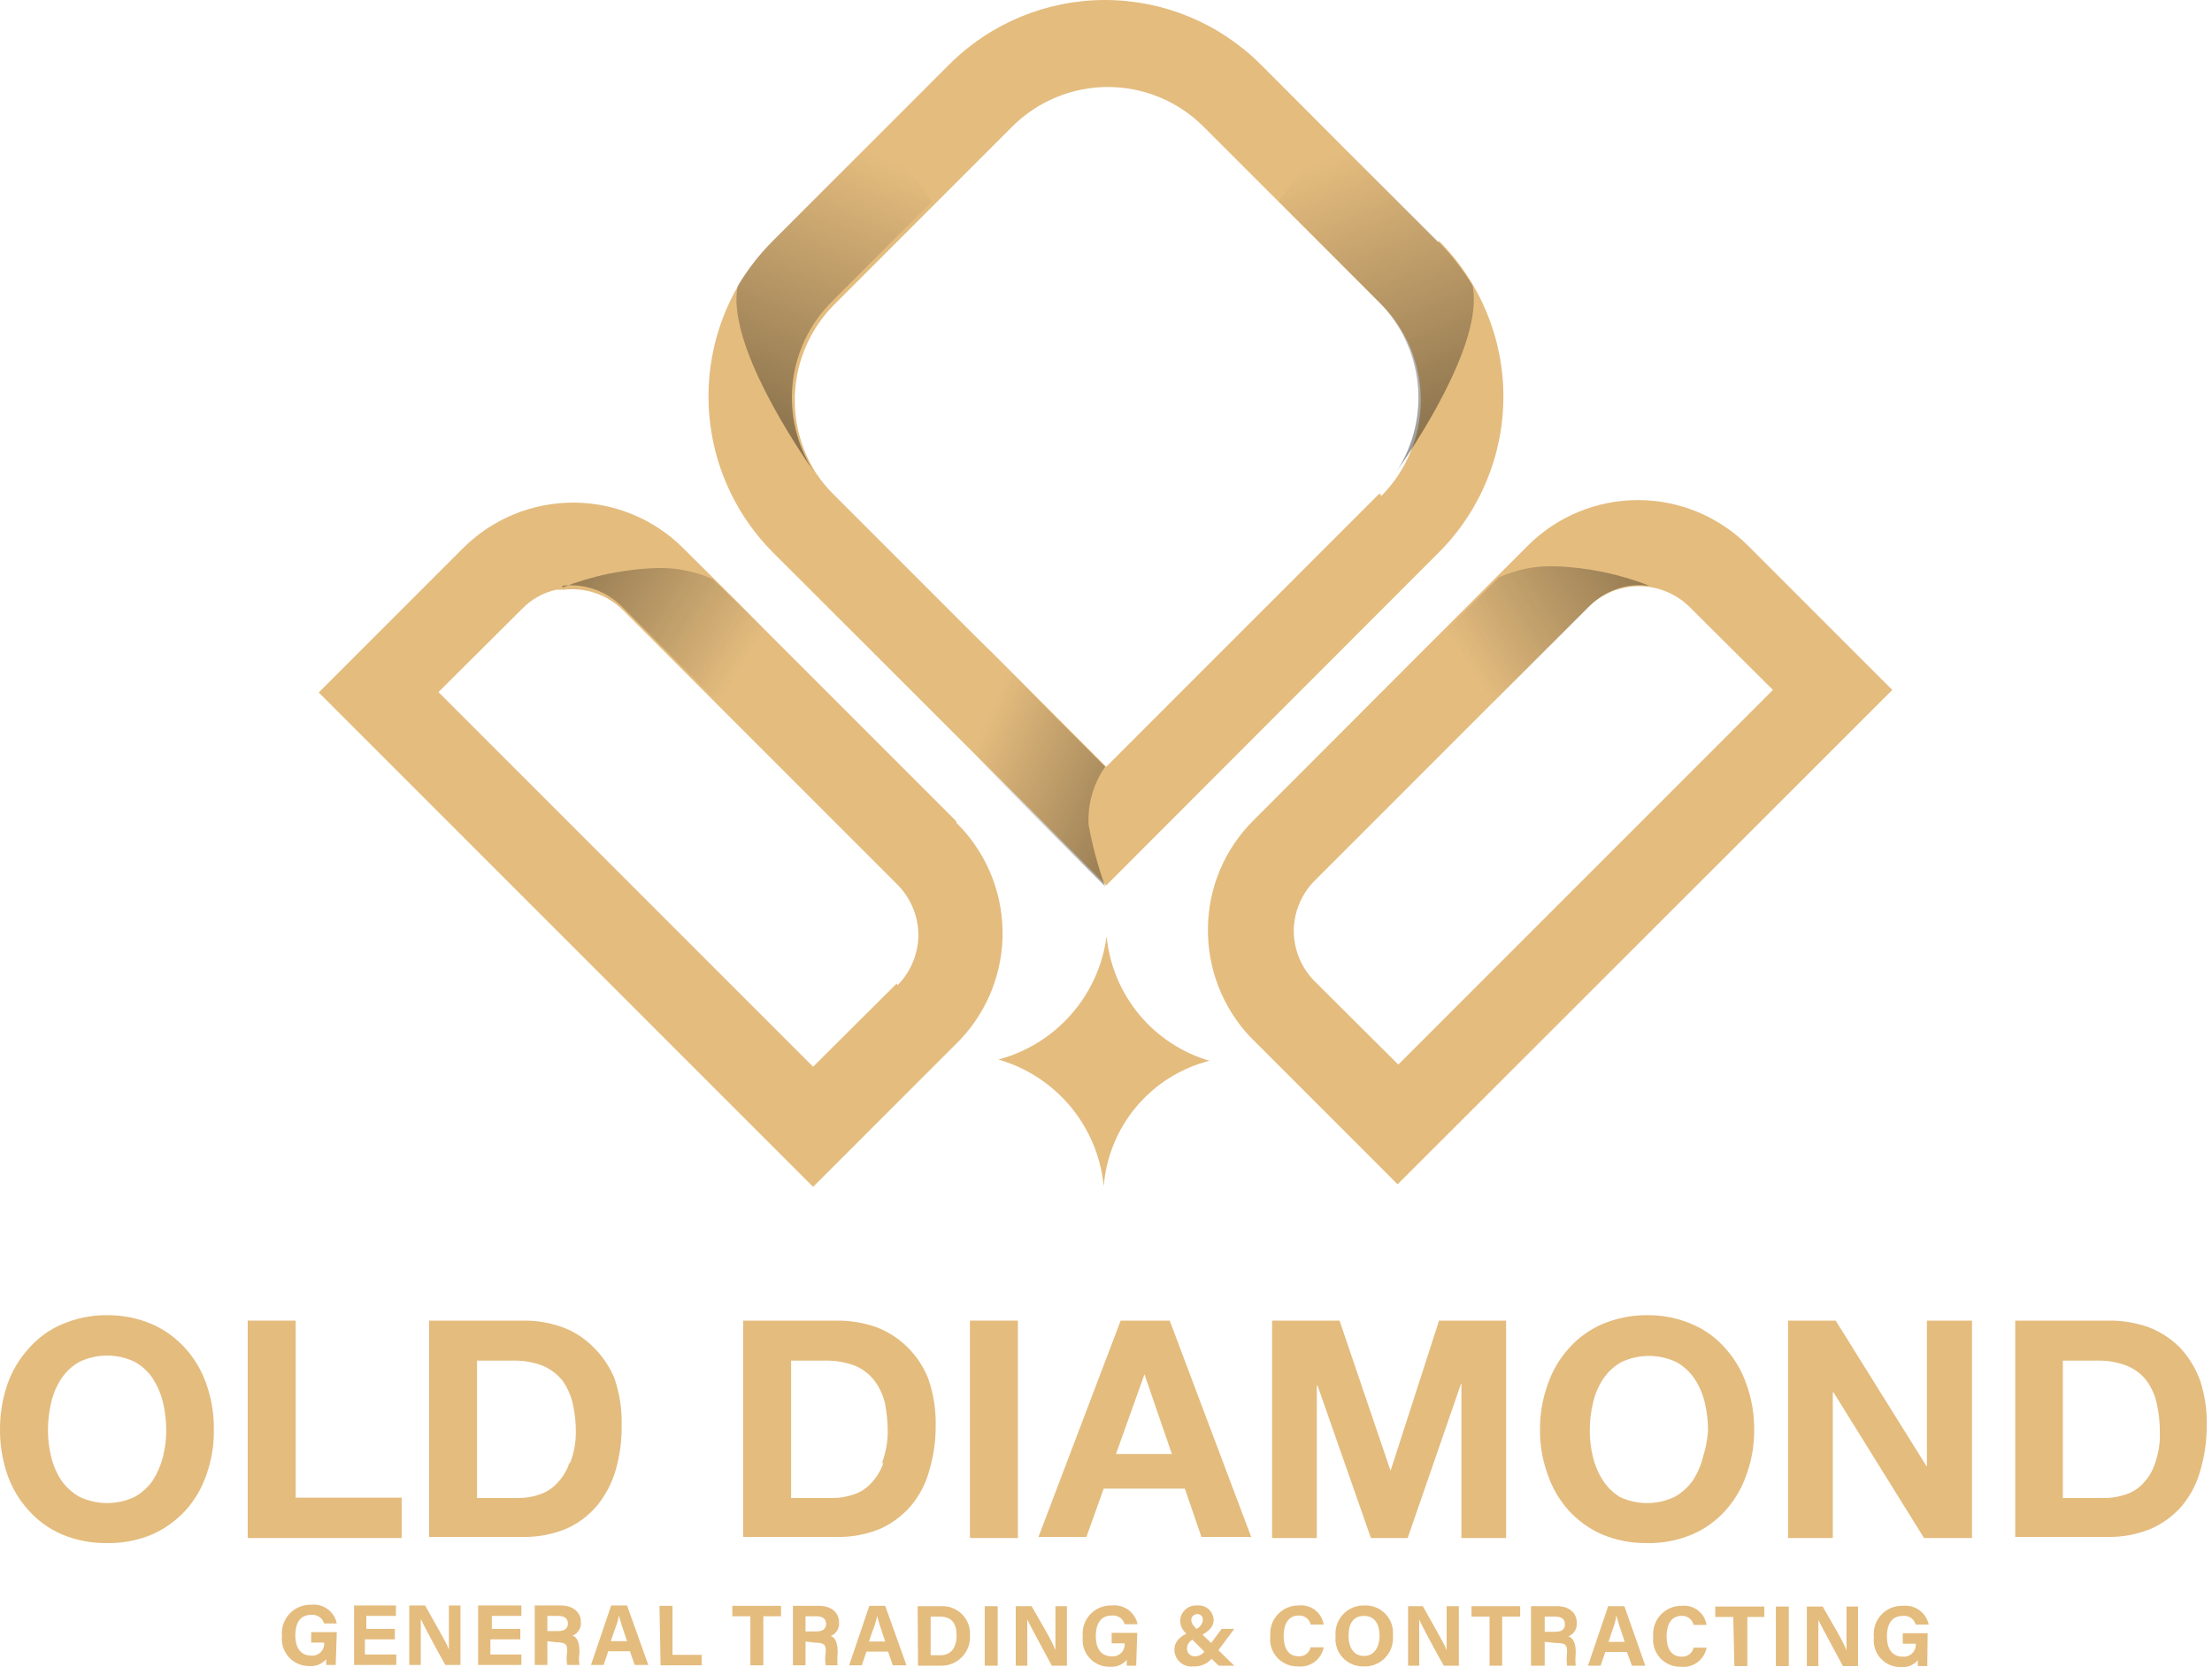<svg width="203" height="153" viewBox="0 0 203 153" fill="none" xmlns="http://www.w3.org/2000/svg">
<path d="M110.92 97.366C108.317 98.046 105.991 99.521 104.265 101.585C102.539 103.649 101.499 106.2 101.291 108.882C101.037 106.195 99.979 103.646 98.256 101.568C96.532 99.49 94.223 97.98 91.628 97.234C94.218 96.543 96.543 95.098 98.311 93.083C100.078 91.069 101.207 88.575 101.555 85.917C101.809 88.558 102.85 91.061 104.543 93.102C106.237 95.144 108.505 96.629 111.053 97.366" fill="#E4BC7E"/>
<path d="M128.26 108.684L115.023 95.447L114.693 95.116C112.183 92.425 110.808 88.869 110.854 85.189C110.888 81.455 112.399 77.885 115.057 75.262L140.205 50.08C141.533 48.752 143.109 47.699 144.844 46.98C146.578 46.262 148.437 45.892 150.315 45.892C152.192 45.892 154.051 46.262 155.786 46.98C157.52 47.699 159.096 48.752 160.424 50.08L173.66 63.316L128.26 108.684ZM120.649 90.053L128.326 97.697L162.707 63.316L155.03 55.672C153.794 54.47 152.138 53.797 150.414 53.797C148.69 53.797 147.033 54.47 145.798 55.672L120.649 80.821C119.434 82.046 118.746 83.696 118.73 85.421C118.737 87.157 119.426 88.821 120.649 90.053Z" fill="#E4BC7E"/>
<path d="M131.966 22.218L115.685 5.904C111.895 2.123 106.76 0 101.407 0C96.053 0 90.918 2.123 87.128 5.904L80.841 12.191L70.913 22.118C69.719 23.323 68.674 24.667 67.803 26.122C65.539 29.985 64.617 34.487 65.18 38.928C65.742 43.369 67.758 47.5 70.913 50.675L101.522 81.251L132.065 50.675C135.846 46.885 137.969 41.75 137.969 36.397C137.969 31.043 135.846 25.909 132.065 22.118M126.605 45.282L104.004 67.883L101.522 70.365L91.231 60.073L89.213 58.088L76.406 45.282C75.855 44.722 75.357 44.113 74.917 43.462C73.381 41.074 72.708 38.233 73.009 35.41C73.31 32.587 74.567 29.952 76.572 27.942L92.886 11.629C94.038 10.473 95.408 9.556 96.915 8.93C98.423 8.305 100.039 7.983 101.671 7.983C103.303 7.983 104.92 8.305 106.427 8.93C107.935 9.556 109.304 10.473 110.457 11.629L126.771 27.942C129.088 30.279 130.389 33.437 130.389 36.728C130.389 40.019 129.088 43.177 126.771 45.513" fill="#E4BC7E"/>
<path d="M87.724 75.328L75.91 63.515L70.318 57.922L67.571 55.143L62.707 50.312C61.38 48.984 59.804 47.931 58.069 47.212C56.334 46.493 54.475 46.124 52.598 46.124C50.72 46.124 48.861 46.493 47.127 47.212C45.392 47.931 43.816 48.984 42.489 50.312L29.252 63.548L74.62 108.915L87.856 95.679L88.154 95.381C90.693 92.677 92.076 89.088 92.008 85.38C91.94 81.671 90.426 78.136 87.79 75.527M82.297 90.252L74.62 97.896L40.239 63.515L47.916 55.871C48.769 54.991 49.862 54.381 51.059 54.117H51.754C52.734 54.004 53.727 54.112 54.661 54.433C55.594 54.753 56.444 55.279 57.148 55.97L69.127 67.949L82.363 81.185C83.578 82.41 84.266 84.06 84.282 85.785C84.275 87.521 83.586 89.185 82.363 90.418" fill="#E4BC7E"/>
<path opacity="0.8" d="M70.814 22.218C69.62 23.422 68.575 24.766 67.704 26.221C66.612 31.582 73.462 41.509 74.653 43.23C73.117 40.843 72.443 38.002 72.744 35.179C73.045 32.356 74.302 29.721 76.307 27.711L85.54 18.478L80.841 12.191L70.814 22.218Z" fill="url(#paint0_linear_1_570)"/>
<path opacity="0.8" d="M132.032 22.218C133.227 23.422 134.271 24.766 135.143 26.221C136.235 31.582 129.385 41.509 128.194 43.23C129.73 40.843 130.403 38.002 130.102 35.179C129.801 32.356 128.544 29.721 126.539 27.711L117.34 18.478L122.039 12.191L132.032 22.218Z" fill="url(#paint1_linear_1_570)"/>
<path opacity="0.8" d="M87.095 59.048V67.022L101.423 81.351C100.761 79.51 100.252 77.617 99.901 75.692C99.804 73.797 100.34 71.923 101.423 70.365L91.132 60.073L89.113 58.055L87.095 59.048Z" fill="url(#paint2_linear_1_570)"/>
<path d="M51.622 53.753C52.602 53.64 53.595 53.748 54.529 54.069C55.462 54.389 56.312 54.915 57.016 55.606L68.994 67.585H72.833L75.844 63.449L70.252 57.856L65.421 53.157C63.821 52.435 62.079 52.084 60.325 52.132C57.342 52.218 54.397 52.823 51.622 53.918" fill="url(#paint3_linear_1_570)"/>
<path d="M151.291 53.753C150.31 53.625 149.313 53.726 148.377 54.047C147.441 54.369 146.593 54.902 145.897 55.606L133.885 67.651H130.047L127.036 63.515L132.628 57.922L137.558 52.992C139.146 52.27 140.878 51.919 142.621 51.966C145.614 52.056 148.569 52.66 151.357 53.753" fill="url(#paint4_linear_1_570)"/>
<path d="M17.042 123.773C16.188 122.813 15.139 122.045 13.964 121.523C12.658 120.963 11.249 120.682 9.828 120.695C8.407 120.684 6.999 120.966 5.692 121.523C4.508 122.028 3.455 122.798 2.614 123.773C1.747 124.733 1.082 125.858 0.662 127.082C0.215 128.415 -0.009 129.813 0 131.218C-0.006 132.602 0.218 133.978 0.662 135.288C1.083 136.512 1.747 137.637 2.614 138.598C3.466 139.553 4.516 140.31 5.692 140.815C7.002 141.36 8.41 141.63 9.828 141.609C11.247 141.633 12.655 141.363 13.964 140.815C15.13 140.292 16.177 139.538 17.042 138.598C17.899 137.636 18.552 136.51 18.961 135.288C19.422 133.982 19.646 132.604 19.623 131.218C19.648 129.811 19.424 128.411 18.961 127.082C18.553 125.86 17.9 124.734 17.042 123.773ZM14.957 133.7C14.758 134.459 14.445 135.184 14.031 135.851C13.593 136.481 13.015 137.002 12.343 137.373C11.557 137.744 10.698 137.937 9.828 137.937C8.959 137.937 8.1 137.744 7.313 137.373C6.641 137.002 6.064 136.481 5.626 135.851C5.197 135.192 4.884 134.464 4.699 133.7C4.5 132.899 4.4 132.077 4.401 131.251C4.4 130.393 4.5 129.538 4.699 128.703C4.874 127.926 5.188 127.186 5.626 126.519C6.053 125.871 6.632 125.337 7.313 124.964C8.1 124.593 8.959 124.4 9.828 124.4C10.698 124.4 11.557 124.593 12.343 124.964C13.024 125.337 13.603 125.871 14.031 126.519C14.457 127.192 14.771 127.93 14.957 128.703C15.156 129.538 15.256 130.393 15.255 131.251C15.256 132.077 15.156 132.899 14.957 133.7Z" fill="#E4BC7E"/>
<path d="M27.135 121.192H22.734V141.145H36.863V137.439H27.135V121.192Z" fill="#E4BC7E"/>
<path d="M54.468 123.64C53.659 122.815 52.675 122.181 51.589 121.787C50.442 121.381 49.232 121.179 48.015 121.192H39.378V141.046H48.015C49.377 141.067 50.728 140.808 51.986 140.285C53.071 139.799 54.032 139.075 54.799 138.167C55.592 137.193 56.178 136.067 56.519 134.858C56.889 133.545 57.067 132.185 57.049 130.821C57.089 129.348 56.865 127.88 56.387 126.486C55.947 125.417 55.294 124.449 54.468 123.64ZM52.251 134.263C52.02 134.957 51.635 135.59 51.126 136.116C50.692 136.587 50.145 136.94 49.537 137.141C48.942 137.353 48.316 137.464 47.684 137.472H43.779V124.865H47.089C48.014 124.844 48.935 125.002 49.802 125.328C50.492 125.625 51.103 126.078 51.589 126.652C52.039 127.279 52.365 127.986 52.548 128.736C52.756 129.637 52.856 130.559 52.846 131.483C52.843 132.434 52.664 133.377 52.317 134.263H52.251Z" fill="#E4BC7E"/>
<path d="M83.29 123.64C82.47 122.829 81.489 122.197 80.411 121.787C79.251 121.384 78.031 121.182 76.804 121.192H68.2V141.046H76.804C78.177 141.072 79.54 140.813 80.808 140.285C81.888 139.791 82.847 139.068 83.621 138.167C84.417 137.2 84.993 136.071 85.308 134.858C85.689 133.547 85.879 132.187 85.871 130.821C85.901 129.346 85.666 127.878 85.176 126.486C84.747 125.419 84.105 124.451 83.29 123.64ZM81.073 134.262C80.828 134.951 80.445 135.582 79.947 136.116C79.514 136.587 78.967 136.94 78.359 137.141C77.763 137.35 77.137 137.462 76.506 137.472H72.601V124.865H75.712C76.648 124.845 77.58 125.002 78.458 125.328C79.144 125.616 79.747 126.071 80.212 126.652C80.686 127.269 81.024 127.979 81.205 128.736C81.385 129.641 81.473 130.561 81.47 131.483C81.45 132.432 81.271 133.372 80.94 134.262H81.073Z" fill="#E4BC7E"/>
<path d="M93.415 121.192H89.014V141.145H93.415V121.192Z" fill="#E4BC7E"/>
<path d="M102.846 121.192L95.301 141.046H99.702L101.291 136.612H108.736L110.258 141.046H114.825L107.346 121.192H102.846ZM102.416 133.435L105.03 126.122L107.545 133.435H102.416Z" fill="#E4BC7E"/>
<path d="M127.631 134.924H127.598L122.932 121.192H116.744V141.145H120.847V127.148H120.913L125.811 141.145H129.186L134.083 126.983H134.117V141.145H138.22V121.192H132.065L127.631 134.924Z" fill="#E4BC7E"/>
<path d="M158.372 123.773C157.531 122.798 156.479 122.028 155.295 121.523C153.989 120.959 152.58 120.678 151.158 120.695C149.737 120.684 148.329 120.966 147.022 121.523C145.843 122.037 144.792 122.805 143.944 123.773C143.087 124.734 142.434 125.86 142.025 127.082C141.551 128.409 141.316 129.809 141.33 131.218C141.318 132.605 141.554 133.984 142.025 135.288C142.435 136.51 143.088 137.635 143.944 138.597C144.803 139.545 145.851 140.301 147.022 140.814C148.332 141.36 149.74 141.63 151.158 141.609C152.577 141.637 153.987 141.366 155.295 140.814C156.47 140.31 157.521 139.553 158.372 138.597C159.229 137.635 159.882 136.51 160.291 135.288C160.763 133.984 160.998 132.605 160.986 131.218C161.001 129.809 160.766 128.409 160.291 127.082C159.883 125.86 159.23 124.734 158.372 123.773ZM156.287 133.7C156.102 134.464 155.789 135.191 155.361 135.851C154.923 136.481 154.345 137.002 153.673 137.373C152.887 137.744 152.028 137.937 151.158 137.937C150.289 137.937 149.43 137.744 148.643 137.373C148.035 136.992 147.516 136.484 147.121 135.884C146.693 135.225 146.38 134.497 146.195 133.733C145.996 132.932 145.896 132.11 145.897 131.284C145.896 130.426 145.996 129.571 146.195 128.736C146.369 127.959 146.683 127.219 147.121 126.552C147.549 125.904 148.128 125.37 148.809 124.997C149.595 124.626 150.454 124.433 151.324 124.433C152.193 124.433 153.052 124.626 153.839 124.997C154.519 125.37 155.099 125.904 155.526 126.552C155.964 127.219 156.278 127.959 156.453 128.736C156.652 129.571 156.751 130.426 156.751 131.284C156.695 132.105 156.539 132.917 156.287 133.7Z" fill="#E4BC7E"/>
<path d="M176.837 134.56H176.804L168.465 121.192H164.097V141.145H168.2V127.777H168.266L176.572 141.145H180.973V121.192H176.837V134.56Z" fill="#E4BC7E"/>
<path d="M201.92 126.718C201.507 125.574 200.865 124.527 200.034 123.64C199.214 122.829 198.233 122.197 197.155 121.787C195.995 121.384 194.775 121.182 193.548 121.192H184.944V141.046H193.448C194.81 141.067 196.162 140.808 197.419 140.285C198.514 139.801 199.487 139.077 200.265 138.167C201.062 137.2 201.638 136.071 201.953 134.858C202.334 133.547 202.523 132.187 202.515 130.821C202.551 129.429 202.349 128.042 201.92 126.718ZM197.783 134.262C197.563 134.954 197.19 135.588 196.691 136.116C196.258 136.587 195.711 136.94 195.103 137.141C194.506 137.347 193.881 137.459 193.25 137.472H189.312V124.865H192.456C193.382 124.842 194.303 124.999 195.169 125.328C195.869 125.608 196.485 126.064 196.956 126.652C197.419 127.271 197.746 127.982 197.916 128.736C198.124 129.637 198.224 130.559 198.214 131.483C198.243 132.428 198.097 133.37 197.783 134.262Z" fill="#E4BC7E"/>
<path d="M30.808 152.793H29.947C29.916 152.618 29.916 152.439 29.947 152.264C29.751 152.486 29.504 152.659 29.228 152.768C28.952 152.878 28.654 152.92 28.359 152.893C28.009 152.895 27.664 152.823 27.344 152.682C27.024 152.541 26.738 152.334 26.503 152.075C26.269 151.815 26.092 151.51 25.984 151.177C25.876 150.845 25.84 150.494 25.877 150.146C25.839 149.776 25.881 149.401 26 149.048C26.118 148.695 26.311 148.371 26.564 148.099C26.818 147.826 27.127 147.611 27.471 147.468C27.815 147.324 28.185 147.256 28.558 147.267C29.093 147.207 29.633 147.351 30.068 147.67C30.503 147.988 30.802 148.459 30.907 148.988H29.749C29.673 148.738 29.513 148.522 29.296 148.377C29.078 148.232 28.817 148.167 28.558 148.194C27.432 148.194 27.102 149.12 27.102 150.08C27.102 151.039 27.465 151.933 28.558 151.933C28.718 151.948 28.879 151.928 29.031 151.874C29.183 151.819 29.32 151.732 29.434 151.618C29.548 151.504 29.635 151.367 29.689 151.215C29.744 151.064 29.764 150.902 29.749 150.742H28.558V149.782H30.907L30.808 152.793ZM33.488 150.444V151.834H36.367V152.793H32.495V147.333H36.334V148.293H33.62V149.484H36.234V150.444H33.488ZM37.558 152.793V147.333H39.014C39.676 148.558 40.933 150.642 41.198 151.37C41.198 150.808 41.198 149.848 41.198 148.955V147.333H42.257V152.793H40.867C40.272 151.734 38.882 149.187 38.617 148.558C38.617 149.054 38.617 150.146 38.617 151.139V152.793H37.558ZM45.004 150.444V151.834H47.849V152.793H43.879V147.333H47.849V148.293H45.136V149.484H47.75V150.444H45.004ZM50.232 150.609V152.793H49.074V147.333H51.456C52.648 147.333 53.309 147.995 53.309 148.856C53.333 149.123 53.269 149.391 53.125 149.619C52.981 149.846 52.767 150.02 52.515 150.113C52.78 150.113 53.177 150.51 53.177 151.47V151.734C53.12 152.085 53.12 152.443 53.177 152.793H52.052C51.983 152.388 51.983 151.974 52.052 151.569C52.052 151.006 52.052 150.709 51.026 150.709L50.232 150.609ZM50.232 149.683H51.225C51.853 149.683 52.118 149.418 52.118 148.988C52.118 148.558 51.82 148.293 51.258 148.293H50.232V149.683ZM55.824 151.536L55.394 152.793H54.236L56.089 147.333H57.545L59.497 152.793H58.24L57.81 151.536H55.824ZM56.784 148.227C56.784 148.756 56.354 149.617 56.056 150.609H57.545C57.148 149.451 56.916 148.723 56.784 148.227ZM60.523 147.366H61.714V151.867H64.395V152.826H60.622L60.523 147.366ZM68.862 148.326H67.207V147.366H71.675V148.326H70.053V152.826H68.862V148.326ZM73.925 150.643V152.826H72.767V147.366H75.149C76.34 147.366 77.002 148.028 77.002 148.889C77.026 149.156 76.962 149.425 76.818 149.652C76.674 149.879 76.46 150.053 76.208 150.146C76.473 150.146 76.87 150.543 76.87 151.503V151.768C76.833 152.119 76.833 152.474 76.87 152.826H75.778C75.709 152.421 75.709 152.007 75.778 151.602C75.778 151.04 75.778 150.742 74.752 150.742L73.925 150.643ZM73.925 149.716H74.918C75.546 149.716 75.811 149.451 75.811 149.021C75.811 148.591 75.513 148.326 74.951 148.326H73.925V149.716ZM79.517 151.569L79.087 152.826H77.929L79.782 147.366H81.238L83.19 152.826H81.933L81.503 151.569H79.517ZM80.477 148.26C80.477 148.789 80.047 149.65 79.749 150.643H81.238C80.841 149.484 80.609 148.756 80.477 148.26ZM84.216 147.4H86.4C86.753 147.385 87.105 147.445 87.433 147.575C87.761 147.705 88.059 147.903 88.305 148.156C88.552 148.409 88.742 148.711 88.865 149.043C88.987 149.374 89.038 149.727 89.014 150.08C89.037 150.442 88.985 150.806 88.859 151.147C88.734 151.488 88.539 151.799 88.287 152.061C88.035 152.323 87.731 152.529 87.395 152.666C87.058 152.804 86.697 152.869 86.334 152.86H84.249L84.216 147.4ZM85.407 151.9H86.301C87.326 151.9 87.79 151.139 87.79 150.08C87.79 149.021 87.36 148.359 86.301 148.359H85.407V151.9ZM91.562 152.86H90.371V147.4H91.562V152.86ZM93.217 152.86V147.4H94.673C95.368 148.624 96.625 150.709 96.857 151.437C96.857 150.874 96.857 149.914 96.857 149.021V147.4H97.915V152.86H96.526C95.963 151.801 94.573 149.253 94.275 148.624C94.275 149.12 94.275 150.212 94.275 151.205V152.86H93.217ZM104.269 152.86H103.409C103.393 152.683 103.393 152.506 103.409 152.33C103.212 152.552 102.966 152.725 102.69 152.835C102.414 152.944 102.116 152.986 101.82 152.959C101.472 152.961 101.127 152.89 100.809 152.748C100.491 152.607 100.206 152.4 99.974 152.14C99.743 151.88 99.569 151.573 99.465 151.241C99.361 150.909 99.329 150.558 99.371 150.212C99.329 149.844 99.365 149.47 99.48 149.117C99.595 148.764 99.784 148.439 100.035 148.166C100.287 147.893 100.594 147.677 100.936 147.533C101.278 147.39 101.648 147.321 102.019 147.333C102.559 147.272 103.102 147.415 103.543 147.733C103.983 148.051 104.289 148.522 104.401 149.054H103.21C103.14 148.8 102.982 148.581 102.763 148.435C102.544 148.289 102.28 148.227 102.019 148.26C100.894 148.26 100.563 149.186 100.563 150.146C100.563 151.106 100.927 151.999 102.019 151.999C102.179 152.015 102.341 151.994 102.492 151.94C102.644 151.885 102.781 151.798 102.895 151.684C103.009 151.57 103.096 151.433 103.151 151.281C103.205 151.13 103.225 150.968 103.21 150.808H102.019V149.848H104.368L104.269 152.86ZM111.814 151.437L113.27 152.86H111.847L111.185 152.231C110.98 152.464 110.724 152.648 110.438 152.769C110.151 152.889 109.841 152.943 109.53 152.926C109.313 152.954 109.092 152.935 108.882 152.872C108.672 152.809 108.478 152.702 108.312 152.558C108.147 152.414 108.013 152.237 107.921 152.038C107.829 151.839 107.779 151.623 107.777 151.404C107.777 150.742 108.141 150.312 108.869 149.914C108.705 149.774 108.57 149.602 108.474 149.409C108.377 149.215 108.32 149.005 108.306 148.789C108.306 148.59 108.346 148.392 108.426 148.208C108.505 148.025 108.621 147.86 108.767 147.723C108.913 147.586 109.085 147.481 109.274 147.414C109.462 147.347 109.662 147.32 109.861 147.333C110.049 147.315 110.239 147.336 110.419 147.393C110.598 147.451 110.764 147.544 110.907 147.668C111.049 147.792 111.165 147.943 111.247 148.113C111.329 148.284 111.375 148.468 111.383 148.657C111.383 149.253 111.019 149.617 110.358 150.014L111.152 150.775L112.111 149.484H113.27L111.814 151.437ZM109.431 150.477C109.285 150.553 109.162 150.667 109.075 150.807C108.988 150.946 108.939 151.107 108.935 151.271C108.93 151.368 108.946 151.465 108.98 151.555C109.015 151.646 109.069 151.728 109.137 151.796C109.206 151.865 109.288 151.918 109.379 151.953C109.469 151.988 109.566 152.004 109.663 151.999C109.83 152 109.995 151.962 110.145 151.887C110.294 151.813 110.424 151.703 110.523 151.569L109.431 150.477ZM110.391 148.69C110.401 148.617 110.394 148.542 110.372 148.471C110.349 148.401 110.311 148.336 110.26 148.282C110.21 148.228 110.147 148.186 110.078 148.16C110.009 148.133 109.935 148.122 109.861 148.128C109.789 148.127 109.717 148.142 109.651 148.171C109.584 148.199 109.524 148.242 109.475 148.294C109.425 148.347 109.387 148.409 109.362 148.477C109.338 148.546 109.327 148.618 109.332 148.69C109.332 148.988 109.563 149.22 109.795 149.484C109.953 149.413 110.091 149.303 110.195 149.164C110.3 149.025 110.367 148.862 110.391 148.69ZM121.476 151.172C121.379 151.707 121.082 152.186 120.646 152.511C120.21 152.837 119.667 152.985 119.127 152.926C118.769 152.938 118.412 152.872 118.082 152.734C117.751 152.595 117.455 152.386 117.213 152.122C116.971 151.858 116.789 151.545 116.679 151.204C116.57 150.863 116.535 150.502 116.579 150.146C116.546 149.785 116.59 149.422 116.707 149.079C116.824 148.736 117.012 148.422 117.259 148.157C117.505 147.892 117.805 147.681 118.138 147.539C118.471 147.397 118.831 147.327 119.193 147.333C119.726 147.276 120.261 147.426 120.686 147.753C121.111 148.079 121.394 148.557 121.476 149.087H120.285C120.23 148.836 120.085 148.614 119.878 148.462C119.671 148.31 119.416 148.238 119.16 148.26C118.2 148.26 117.803 149.12 117.803 150.113C117.803 151.106 118.134 151.999 119.193 151.999C119.443 152.013 119.691 151.937 119.891 151.786C120.091 151.634 120.23 151.417 120.285 151.172H121.476ZM127.829 150.113C127.863 150.479 127.817 150.849 127.696 151.196C127.575 151.544 127.381 151.861 127.128 152.128C126.874 152.394 126.566 152.603 126.225 152.741C125.883 152.878 125.517 152.941 125.149 152.926C124.79 152.937 124.432 152.872 124.101 152.733C123.769 152.595 123.471 152.387 123.226 152.123C122.981 151.86 122.796 151.547 122.683 151.206C122.569 150.865 122.53 150.504 122.568 150.146C122.535 149.783 122.58 149.416 122.699 149.071C122.818 148.726 123.009 148.41 123.259 148.144C123.509 147.879 123.813 147.669 124.15 147.529C124.487 147.389 124.85 147.323 125.215 147.333C125.577 147.317 125.939 147.379 126.274 147.515C126.61 147.652 126.913 147.859 127.161 148.123C127.409 148.387 127.597 148.701 127.713 149.045C127.828 149.388 127.868 149.753 127.829 150.113ZM123.759 150.113C123.759 151.172 124.223 151.966 125.182 151.966C126.142 151.966 126.605 151.106 126.605 150.113C126.605 149.12 126.208 148.293 125.182 148.293C124.156 148.293 123.759 149.054 123.759 150.113ZM129.219 152.86V147.4H130.576C131.238 148.624 132.495 150.709 132.76 151.437C132.76 150.874 132.76 149.914 132.76 149.021V147.4H133.885V152.86H132.495C131.9 151.801 130.51 149.253 130.245 148.624C130.245 149.12 130.245 150.212 130.245 151.205V152.86H129.219ZM136.698 148.359H135.043V147.4H139.51V148.359H137.856V152.86H136.698V148.359ZM141.761 150.675V152.86H140.503V147.4H142.886C144.077 147.4 144.706 148.061 144.706 148.922C144.73 149.189 144.665 149.458 144.521 149.685C144.378 149.912 144.164 150.086 143.912 150.179C144.176 150.179 144.606 150.576 144.606 151.536V151.801C144.569 152.153 144.569 152.508 144.606 152.86H143.812C143.764 152.453 143.764 152.042 143.812 151.635C143.812 151.073 143.812 150.775 142.786 150.775L141.761 150.675ZM141.761 149.749H142.72C143.382 149.749 143.614 149.484 143.614 149.054C143.614 148.624 143.349 148.359 142.753 148.359H141.761V149.749ZM147.32 151.602L146.89 152.86H145.732L147.585 147.4H149.074L150.993 152.86H149.769L149.305 151.602H147.32ZM148.313 148.293C148.313 148.822 147.916 149.683 147.618 150.675H149.107C148.71 149.517 148.478 148.789 148.346 148.293M156.618 151.205C156.521 151.74 156.225 152.219 155.789 152.544C155.353 152.87 154.81 153.018 154.269 152.959C153.911 152.971 153.554 152.906 153.224 152.767C152.894 152.628 152.597 152.42 152.355 152.155C152.113 151.891 151.931 151.578 151.822 151.237C151.712 150.896 151.678 150.535 151.721 150.179C151.688 149.819 151.732 149.455 151.849 149.112C151.966 148.77 152.154 148.455 152.401 148.19C152.648 147.925 152.947 147.714 153.28 147.572C153.614 147.431 153.973 147.36 154.335 147.366C154.868 147.309 155.403 147.459 155.828 147.786C156.253 148.112 156.536 148.59 156.618 149.12H155.427C155.372 148.869 155.227 148.647 155.02 148.495C154.813 148.343 154.558 148.271 154.302 148.293C153.342 148.293 152.945 149.153 152.945 150.146C152.945 151.139 153.276 152.032 154.335 152.032C154.586 152.046 154.833 151.971 155.033 151.819C155.233 151.667 155.373 151.45 155.427 151.205H156.618ZM159.067 148.392H157.413V147.433H161.913V148.392H160.358V152.893H159.166L159.067 148.392ZM164.163 152.893H162.972V147.433H164.163V152.893ZM165.818 152.893V147.433H167.274C167.968 148.657 169.226 150.742 169.458 151.47C169.458 150.907 169.458 149.947 169.458 149.054V147.433H170.516V152.893H169.127C168.564 151.834 167.174 149.286 166.876 148.657C166.876 149.153 166.876 150.245 166.876 151.238V152.893H165.818ZM176.87 152.893H176.009C175.994 152.717 175.994 152.539 176.009 152.363C175.813 152.585 175.567 152.758 175.291 152.868C175.015 152.977 174.717 153.019 174.421 152.992C174.073 152.994 173.728 152.923 173.41 152.782C173.091 152.64 172.807 152.433 172.575 152.173C172.343 151.913 172.17 151.606 172.066 151.274C171.962 150.942 171.93 150.591 171.972 150.245C171.929 149.877 171.966 149.503 172.081 149.15C172.196 148.797 172.385 148.472 172.636 148.199C172.887 147.926 173.195 147.71 173.537 147.566C173.879 147.423 174.249 147.354 174.62 147.366C175.16 147.305 175.703 147.448 176.144 147.766C176.584 148.084 176.89 148.555 177.002 149.087H175.811C175.741 148.834 175.582 148.614 175.364 148.468C175.145 148.322 174.881 148.26 174.62 148.293C173.495 148.293 173.164 149.22 173.164 150.179C173.164 151.139 173.528 152.032 174.62 152.032C174.78 152.048 174.942 152.027 175.093 151.973C175.245 151.918 175.382 151.831 175.496 151.717C175.61 151.604 175.697 151.466 175.752 151.314C175.806 151.163 175.826 151.001 175.811 150.841H174.62V149.881H176.903L176.87 152.893Z" fill="#E4BC7E"/>
<path opacity="0.54" d="M51.622 53.753C52.602 53.64 53.595 53.748 54.529 54.069C55.462 54.389 56.312 54.915 57.016 55.606L68.994 67.585H72.833L75.844 63.449L70.252 57.856L65.421 53.157C63.821 52.435 62.079 52.084 60.325 52.132C57.342 52.218 54.397 52.823 51.622 53.918" fill="url(#paint5_linear_1_570)"/>
<path opacity="0.54" d="M151.291 53.753C150.31 53.625 149.313 53.726 148.377 54.047C147.441 54.369 146.593 54.902 145.897 55.606L133.885 67.651H130.047L127.036 63.515L132.628 57.922L137.558 52.992C139.146 52.27 140.878 51.919 142.621 51.966C145.614 52.056 148.569 52.66 151.357 53.753" fill="url(#paint6_linear_1_570)"/>
<defs>
<linearGradient id="paint0_linear_1_570" x1="79.98" y1="14.044" x2="58.67" y2="66.592" gradientUnits="userSpaceOnUse">
<stop stop-opacity="0"/>
<stop offset="1"/>
</linearGradient>
<linearGradient id="paint1_linear_1_570" x1="122.833" y1="14.044" x2="144.143" y2="66.592" gradientUnits="userSpaceOnUse">
<stop stop-opacity="0"/>
<stop offset="1"/>
</linearGradient>
<linearGradient id="paint2_linear_1_570" x1="89.908" y1="67.386" x2="124.918" y2="82.608" gradientUnits="userSpaceOnUse">
<stop stop-opacity="0"/>
<stop offset="1"/>
</linearGradient>
<linearGradient id="paint3_linear_1_570" x1="6.089" y1="21.821" x2="68.266" y2="60.967" gradientUnits="userSpaceOnUse">
<stop/>
<stop offset="1" stop-opacity="0"/>
</linearGradient>
<linearGradient id="paint4_linear_1_570" x1="196.824" y1="21.82" x2="134.646" y2="60.967" gradientUnits="userSpaceOnUse">
<stop/>
<stop offset="1" stop-opacity="0"/>
</linearGradient>
<linearGradient id="paint5_linear_1_570" x1="6.089" y1="21.821" x2="68.266" y2="60.967" gradientUnits="userSpaceOnUse">
<stop/>
<stop offset="1" stop-opacity="0"/>
</linearGradient>
<linearGradient id="paint6_linear_1_570" x1="196.824" y1="21.82" x2="134.646" y2="60.967" gradientUnits="userSpaceOnUse">
<stop/>
<stop offset="1" stop-opacity="0"/>
</linearGradient>
</defs>
</svg>
